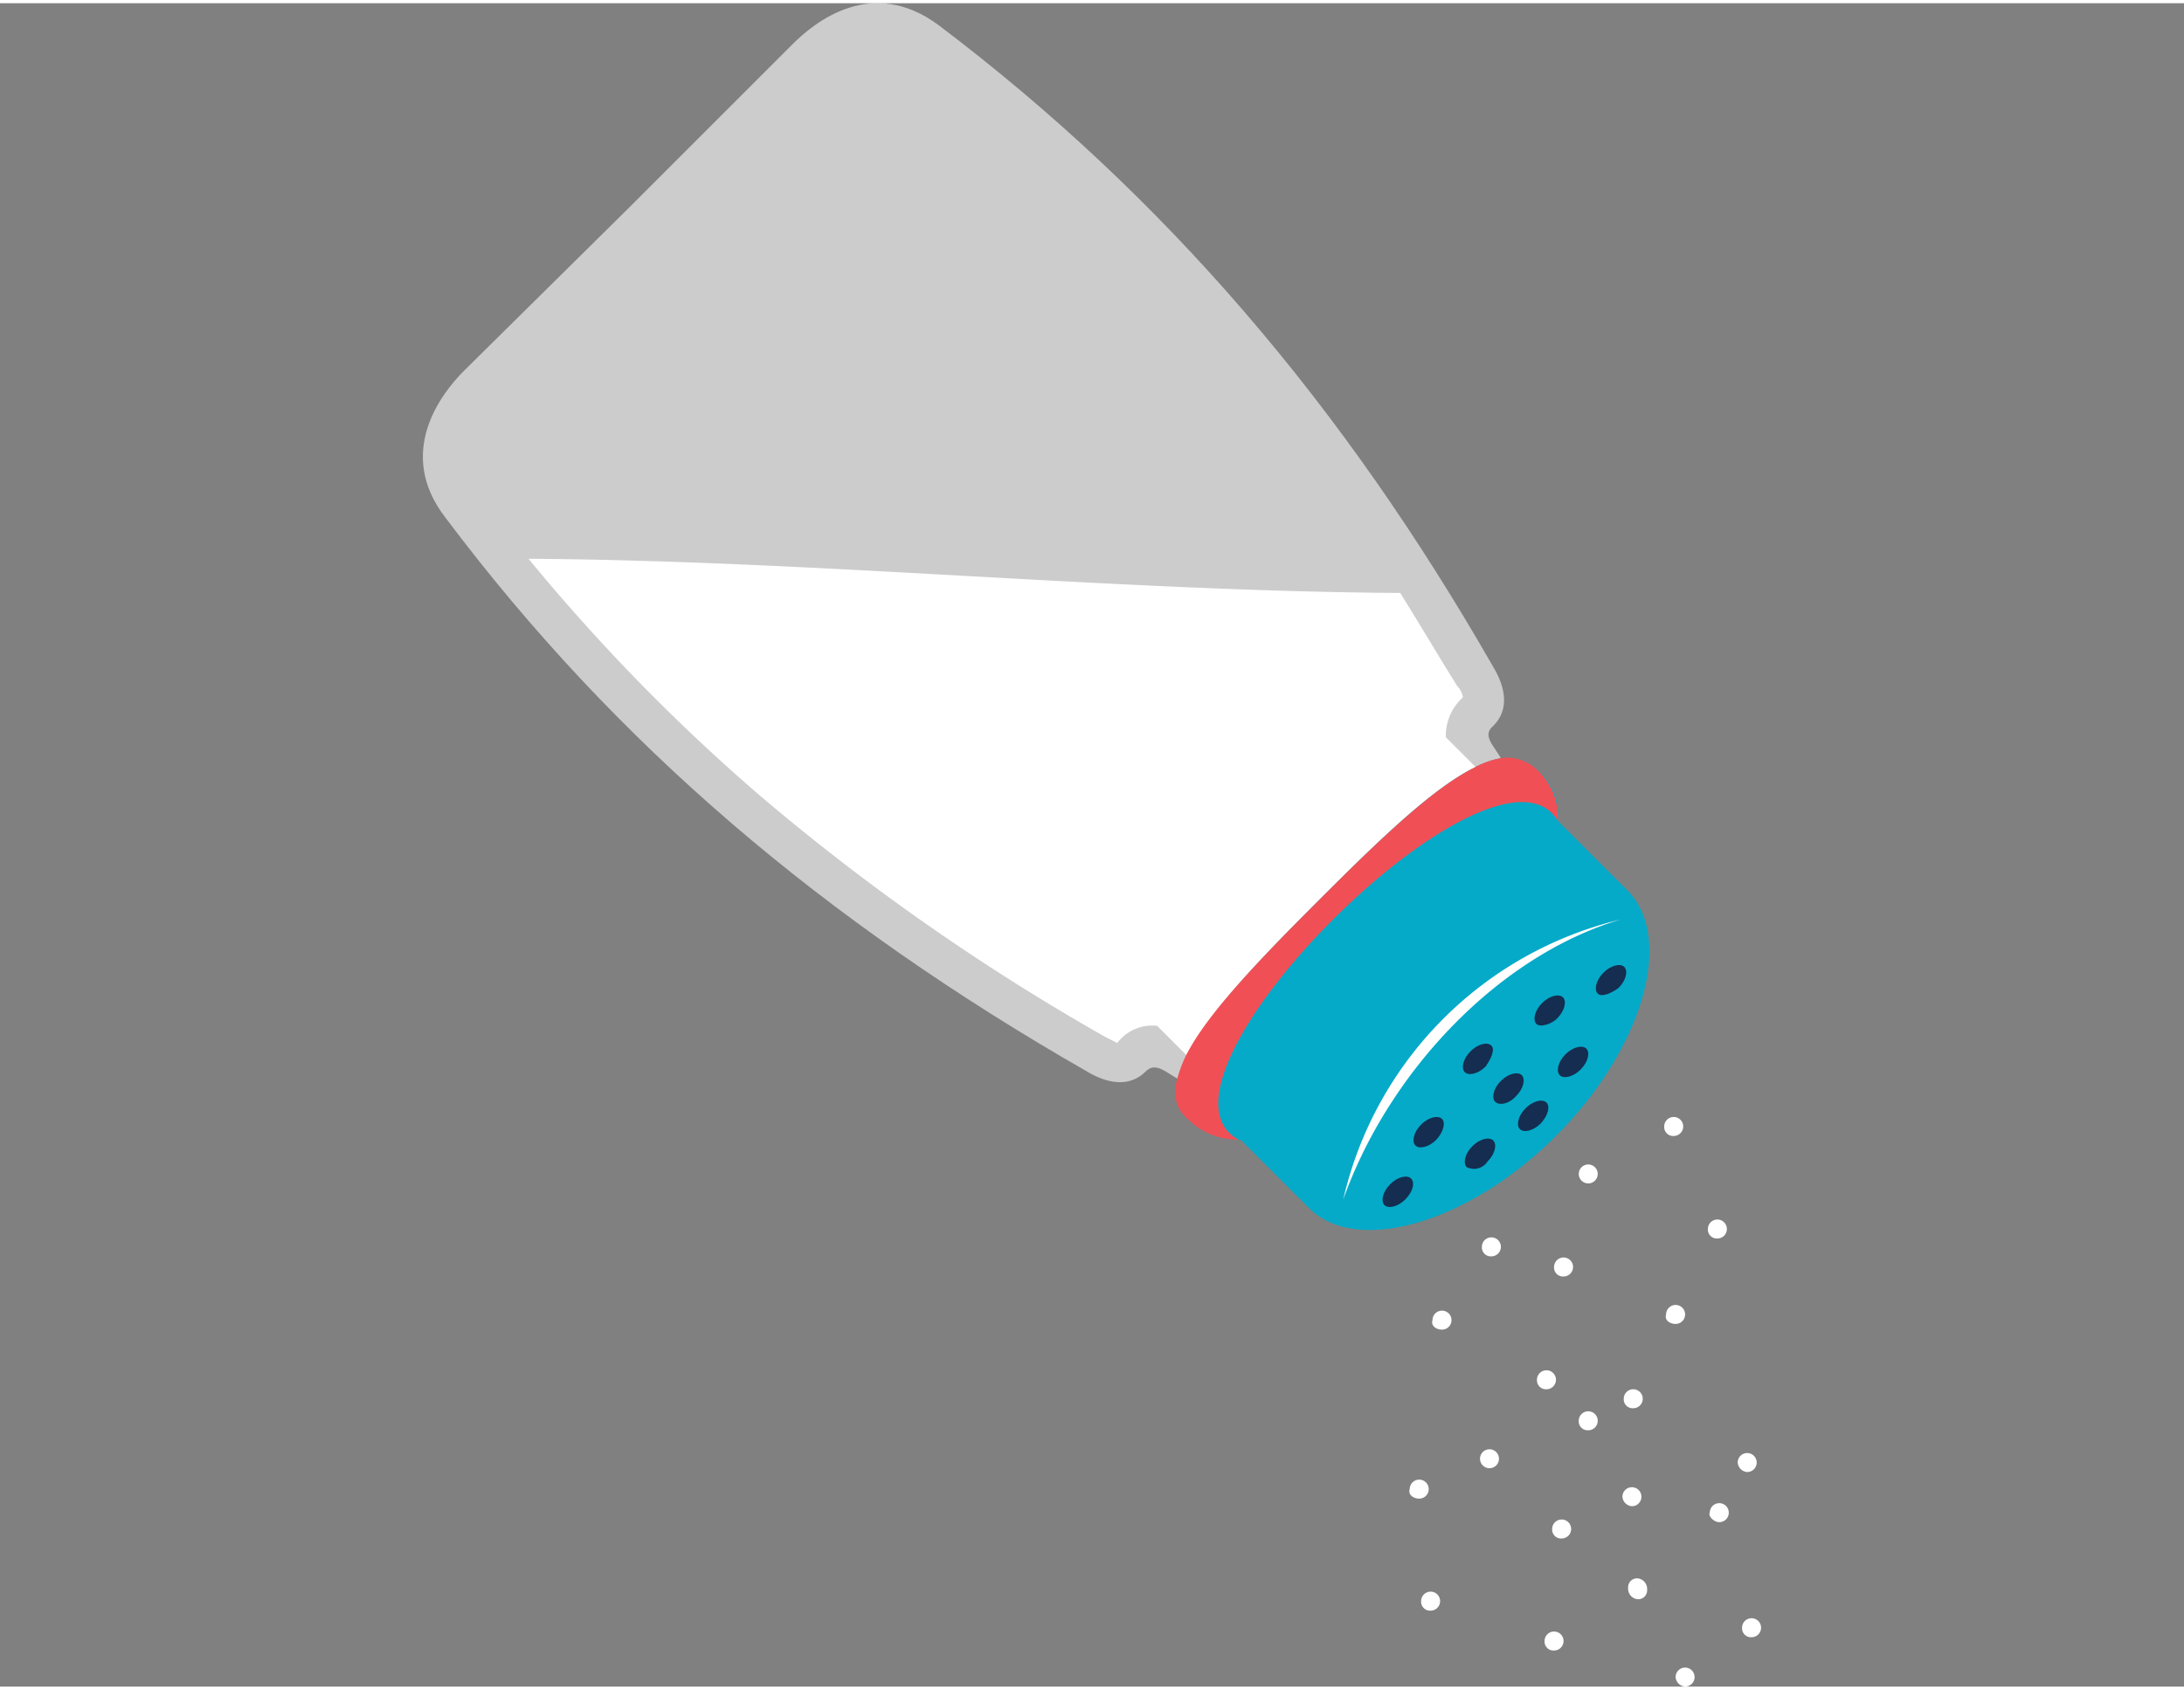 <svg id="Layer_1" data-name="Layer 1" xmlns="http://www.w3.org/2000/svg" viewBox="0 0 115 88.66" width="115" height="89">
  <rect x="0" y="0" width="115" height="88.66" fill="#808080" stroke="none"/>
  <defs>
    <style>
      .cls-1, .cls-2 {
        fill: #fff;
      }

      .cls-1 {
        opacity: 0.6;
        isolation: isolate;
      }

      .cls-3 {
        fill: #05aac8;
      }

      .cls-4 {
        fill: #142d50;
      }

      .cls-5 {
        fill: #f05055;
      }
    </style>
  </defs>
  <title>salt</title>
  <g>
    <path class="cls-1" d="M69.43,47.26c3.9-3.8,7.2-7.1,9.6-7.5-.4-.7-1-1.2-.4-1.7.9-.9.6-2.1,0-3.1-7.9-13.8-17.3-24.8-29.2-33.8-3.5-2.6-6.5-.2-7.7,1l-8.6,8.6-8.7,8.6c-1.2,1.2-3.6,4.3-1,7.7,9,12,20,21.3,33.8,29.2,1,.6,2.2.9,3.1,0,.5-.5,1,0,1.7.4C62.43,54.46,65.63,51.06,69.43,47.26Z"/>
    <path class="cls-2" d="M73.73,31.06c-15.2-.1-30.7-1.7-45.9-1.8a101.25,101.25,0,0,0,12.1,12.4,117.09,117.09,0,0,0,18.3,12.8l.6.3a2.31,2.31,0,0,1,2.1-.9l1.6,1.6c1.1-2.2,3.8-5,7-8.2s6-5.9,8.2-7l-1.6-1.6a2.73,2.73,0,0,1,.9-2.1,1.11,1.11,0,0,0-.3-.6C75.73,34.36,74.73,32.66,73.73,31.06Z"/>
    <g>
      <path class="cls-3" d="M81.93,59.66c-4.6,4.6-10.5,6.3-13,3.8l-3.6-3.6a3.75,3.75,0,0,1-2.8-1.1c-2.1-2.2,1.9-6.5,6.9-11.5s9.3-9.1,11.5-6.9a3.12,3.12,0,0,1,1.1,2.7l3.6,3.6C88.23,49.16,86.53,55.06,81.93,59.66Z"/>
      <g>
        <path class="cls-4" d="M81.13,59c-.4.4-.9.5-1.1.3s-.1-.7.3-1.1.9-.5,1.1-.3S81.53,58.56,81.13,59Z"/>
        <path class="cls-4" d="M74,63c-.4.4-.9.5-1.1.3s-.1-.7.3-1.1.9-.5,1.1-.3S74.43,62.56,74,63Z"/>
        <path class="cls-4" d="M75.63,59.86c-.4.4-.9.5-1.1.3s-.1-.7.3-1.1.9-.5,1.1-.3S76,59.46,75.63,59.86Z"/>
        <path class="cls-4" d="M78.23,56c-.4.4-.9.5-1.1.3s-.1-.7.3-1.1.9-.5,1.1-.3S78.53,55.56,78.23,56Z"/>
        <path class="cls-4" d="M79.83,57.56c.4-.4.5-.9.3-1.1s-.7-.1-1.1.3-.5.9-.3,1.1S79.43,58,79.83,57.56Z"/>
        <path class="cls-4" d="M78.33,61c.4-.4.5-.9.3-1.1s-.7-.1-1.1.3-.5.9-.3,1.1A.85.85,0,0,0,78.33,61Z"/>
        <path class="cls-4" d="M85.23,51.86c.4-.4.5-.9.3-1.1s-.7-.1-1.1.3-.5.9-.3,1.1S84.83,52.16,85.23,51.86Z"/>
        <path class="cls-4" d="M82,53.46c.4-.4.5-.9.3-1.1s-.7-.1-1.1.3-.5.9-.3,1.1S81.73,53.76,82,53.46Z"/>
        <path class="cls-4" d="M83.23,56.16c-.4.4-.9.5-1.1.3s-.1-.7.3-1.1.9-.5,1.1-.3S83.63,55.76,83.23,56.16Z"/>
      </g>
      <path class="cls-5" d="M65.23,59.86c-5.8-3.1,13.5-22.3,16.8-16.8a3.4,3.4,0,0,0-1.1-2.7,2.22,2.22,0,0,0-1.9-.6,4.69,4.69,0,0,0-1.4.5c-2.2,1.1-5,3.8-8.2,7s-5.9,6-7,8.2a7.78,7.78,0,0,0-.5,1.4,1.89,1.89,0,0,0,.6,1.9A3.7,3.7,0,0,0,65.23,59.86Z"/>
      <path class="cls-2" d="M85.33,48.26A19.7,19.7,0,0,0,70.73,63C73.13,56.26,78.93,50.16,85.33,48.26Z"/>
    </g>
  </g>
  <g>
    <path class="cls-2" d="M88.13,59.66a.5.5,0,1,0-.5-.5.47.47,0,0,0,.44.5Z"/>
    <circle class="cls-2" cx="83.63" cy="61.66" r="0.5"/>
    <path class="cls-2" d="M78.53,66a.5.5,0,1,0-.5-.5.47.47,0,0,0,.44.5Z"/>
    <path class="cls-2" d="M82.33,67.06a.5.5,0,1,0-.5-.5.47.47,0,0,0,.44.5Z"/>
    <path class="cls-2" d="M75.93,69.86a.5.5,0,1,0-.5-.5C75.33,69.66,75.63,69.86,75.93,69.86Z"/>
    <path class="cls-2" d="M88.23,69.56a.5.5,0,1,0-.5-.5C87.63,69.36,87.93,69.56,88.23,69.56Z"/>
    <path class="cls-2" d="M81.43,73a.5.5,0,1,0-.5-.5.47.47,0,0,0,.44.5Z"/>
    <path class="cls-2" d="M86,74a.5.5,0,1,0-.5-.5A.47.47,0,0,0,86,74Z"/>
    <path class="cls-2" d="M90.43,65.06a.5.5,0,1,0-.5-.5.47.47,0,0,0,.44.5Z"/>
    <path class="cls-2" d="M74.73,78.76a.5.5,0,1,0-.5-.5C74.13,78.56,74.43,78.76,74.73,78.76Z"/>
    <path class="cls-2" d="M82.23,80.86a.5.5,0,1,0-.5-.5.47.47,0,0,0,.44.5Z"/>
    <path class="cls-2" d="M90.53,80a.5.5,0,1,0-.5-.5C89.93,79.66,90.23,80,90.53,80Z"/>
    <path class="cls-2" d="M86.23,84.06a.47.47,0,0,0,.5-.44v-.06a.56.56,0,0,0-.5-.6.47.47,0,0,0-.5.44v.06A.56.56,0,0,0,86.23,84.06Z"/>
    <path class="cls-2" d="M83.63,75.16a.5.5,0,1,0-.5-.5.47.47,0,0,0,.44.5Z"/>
    <path class="cls-2" d="M75.33,84.66a.5.5,0,1,0-.5-.5.47.47,0,0,0,.44.5Z"/>
    <path class="cls-2" d="M81.83,86.76a.5.5,0,1,0-.5-.5.47.47,0,0,0,.44.5Z"/>
    <path class="cls-2" d="M92,77.36a.5.5,0,1,0-.5-.5A.54.54,0,0,0,92,77.36Z"/>
    <path class="cls-2" d="M85.93,79.16a.5.5,0,1,0-.5-.5A.54.54,0,0,0,85.93,79.16Z"/>
    <path class="cls-2" d="M88.73,88.66a.5.5,0,1,0-.5-.5A.54.54,0,0,0,88.73,88.66Z"/>
    <circle class="cls-2" cx="78.43" cy="76.66" r="0.5"/>
    <path class="cls-2" d="M92.23,86.06a.5.5,0,1,0-.5-.5.47.47,0,0,0,.44.5Z"/>
  </g>
</svg>
